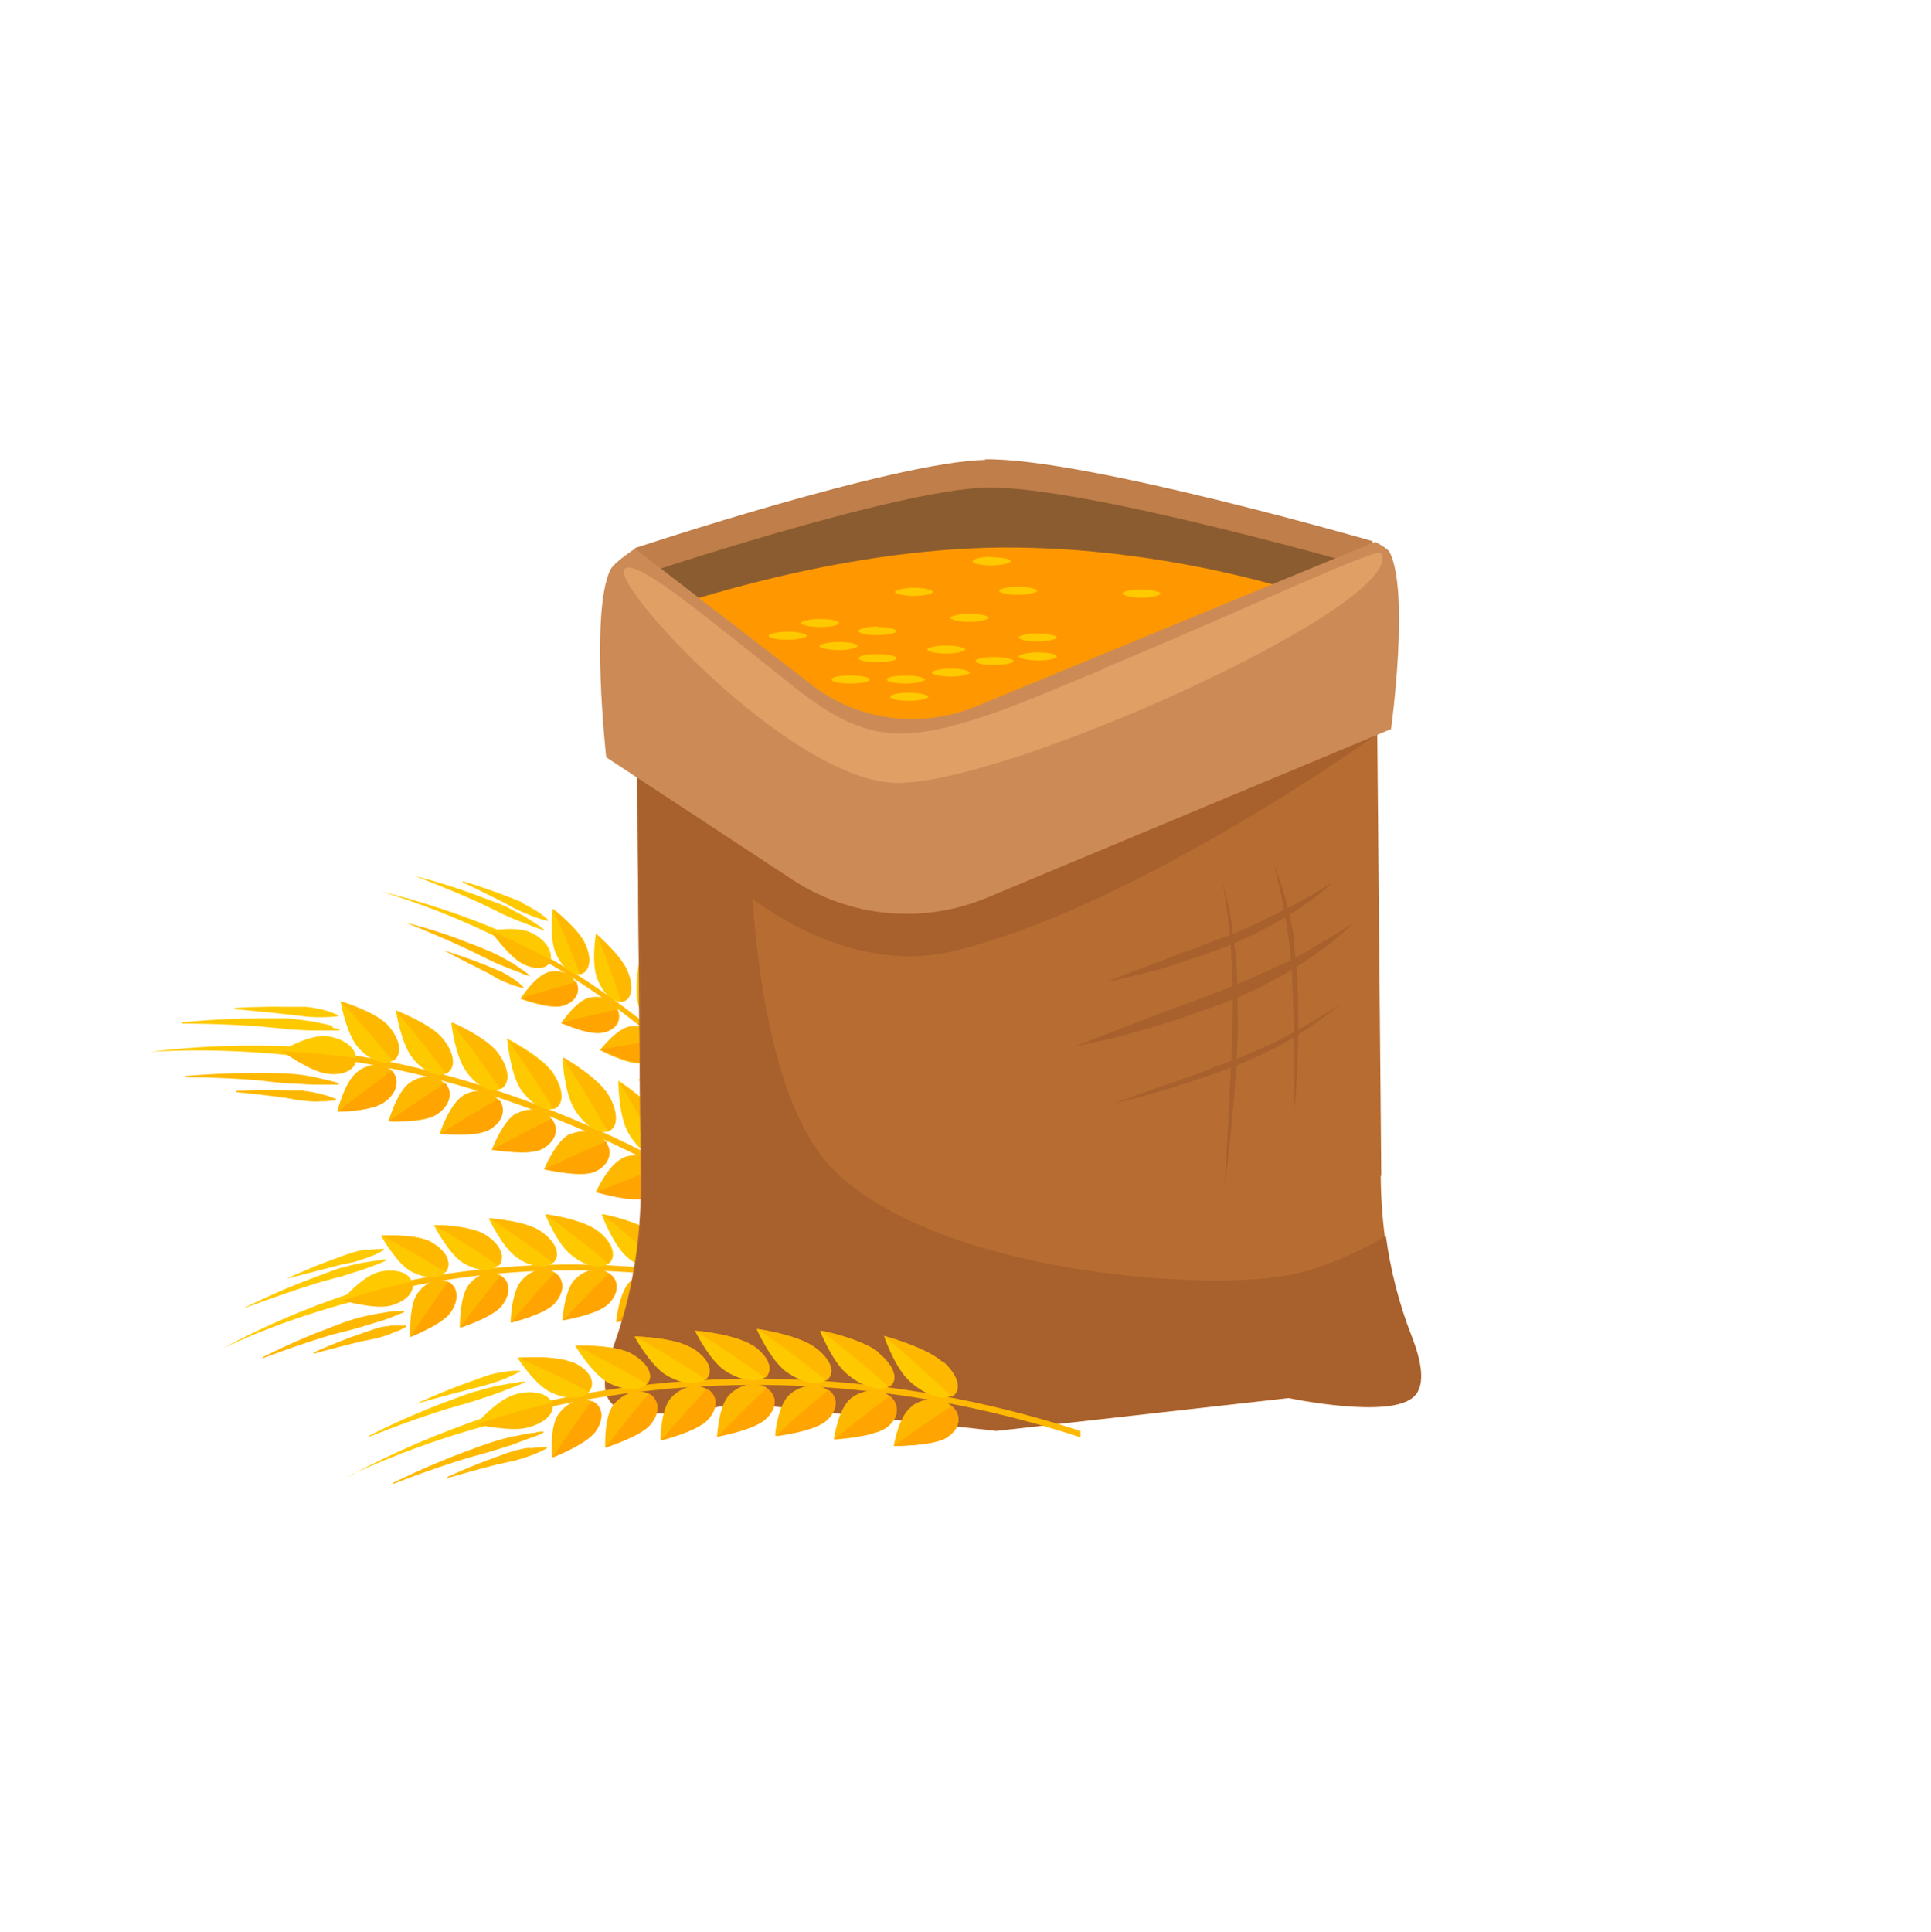 <?xml version="1.0" encoding="UTF-8"?>
<svg id="Layer_2" data-name="Layer 2" xmlns="http://www.w3.org/2000/svg" viewBox="0 0 33.51 33.52">
  <defs>
    <style>
      .cls-1 {
        fill: none;
      }

      .cls-1, .cls-2, .cls-3, .cls-4, .cls-5, .cls-6, .cls-7, .cls-8, .cls-9, .cls-10, .cls-11 {
        fill-rule: evenodd;
      }

      .cls-2 {
        fill: #e09f65;
      }

      .cls-3 {
        fill: #cc8b56;
      }

      .cls-4 {
        fill: #bf7e4a;
      }

      .cls-5 {
        fill: #a8602c;
      }

      .cls-6 {
        fill: #ff9800;
      }

      .cls-7 {
        fill: #8b5c2f;
      }

      .cls-8 {
        fill: #b76d32;
      }

      .cls-9 {
        fill: #ffa400;
      }

      .cls-10 {
        fill: #ffb800;
      }

      .cls-11 {
        fill: #ffc900;
      }
    </style>
  </defs>
  <g id="Layer_1-2" data-name="Layer 1">
    <g>
      <path class="cls-1" d="m33.51,16.76c0,9.25-7.5,16.76-16.75,16.76S0,26.01,0,16.76,7.5,0,16.76,0s16.75,7.5,16.75,16.76h0Z"/>
      <path class="cls-10" d="m9.42,16.55s-.02.06-.03.09c2.22,1.23,4.7,3.76,6.28,6.51.02-.02.04-.05.06-.07-1.62-2.84-4.08-5.29-6.31-6.52h0Z"/>
      <path class="cls-11" d="m9.23,16.19c-.25-.13-.72-.04-.72-.04,0,0,.31.44.55.57.24.12.44.1.49-.05.05-.14-.07-.36-.32-.48h0Z"/>
      <path class="cls-11" d="m8.68,16.3s.03-.09.04-.13c-.7-.3-1.41-.53-2.1-.7.69.21,1.38.48,2.06.82h0Z"/>
      <path class="cls-11" d="m9.12,15.91c-.11-.06-.23-.12-.36-.19-.13-.05-.28-.11-.42-.16-.57-.22-1.14-.36-1.14-.36h0s.56.21,1.11.46c.14.07.28.13.41.2.13.06.25.11.36.15.11.04.2.08.26.1.07.02.1.04.1.04v-.02s-.03-.02-.09-.07c-.06-.04-.14-.09-.25-.16h0Z"/>
      <path class="cls-10" d="m8.87,16.7c-.1-.06-.21-.12-.34-.18-.12-.05-.26-.11-.4-.16-.54-.22-1.09-.35-1.09-.35h0s.54.21,1.07.46c.13.06.26.13.39.19.12.06.25.11.35.15.11.04.19.07.25.1.06.02.1.03.1.03h0s-.03-.04-.09-.08c-.05-.04-.14-.09-.23-.16h0Z"/>
      <path class="cls-11" d="m9.07,15.66c-.09-.04-.18-.07-.28-.11-.38-.15-.76-.26-.76-.26v.02s.36.17.73.36c.09.05.18.1.27.14.09.04.17.07.24.1.14.05.24.07.24.07v-.02s-.08-.08-.21-.16c-.07-.04-.15-.09-.24-.13h0Z"/>
      <path class="cls-10" d="m8.67,16.85c-.08-.04-.17-.07-.26-.11-.35-.14-.71-.25-.71-.25h0s.34.18.68.35c.09.04.17.09.25.14.08.04.16.07.23.1.14.05.24.07.24.07h0s-.07-.09-.2-.17c-.06-.04-.14-.09-.22-.13h0Z"/>
      <path class="cls-10" d="m9.51,16.87c-.23.07-.48.46-.48.46,0,0,.48.18.71.13.23-.05.33-.23.26-.39-.07-.17-.27-.26-.5-.2h0Z"/>
      <path class="cls-9" d="m10.01,17.04c-.33.09-.65.18-.96.28.03.01.48.18.7.13.23-.05.33-.23.26-.39v-.02Z"/>
      <path class="cls-10" d="m10.23,17.31c-.23.05-.49.44-.49.44,0,0,.48.21.71.17.24-.04.34-.2.28-.38-.06-.18-.26-.28-.5-.23h0Z"/>
      <path class="cls-9" d="m10.71,17.52c-.33.07-.65.14-.98.23.04.01.48.21.7.17.24-.04.34-.2.28-.38v-.02Z"/>
      <path class="cls-10" d="m10.93,17.81c-.24.04-.51.41-.52.41,0,0,.47.25.71.23.23-.03.35-.19.3-.37-.05-.18-.26-.31-.49-.27h0Z"/>
      <path class="cls-9" d="m11.41,18.05c-.33.05-.66.1-.99.16.03.01.47.24.7.22.23-.03.35-.19.3-.37v-.02Z"/>
      <path class="cls-10" d="m11.61,18.36c-.23.02-.53.39-.53.38,0,0,.46.28.7.28.23-.01.36-.17.31-.36-.05-.19-.25-.33-.48-.3h0Z"/>
      <path class="cls-9" d="m12.09,18.64c-.34.03-.67.06-1,.1.03.02.46.28.69.27.23-.01.36-.17.31-.36v-.02Z"/>
      <path class="cls-10" d="m12.28,18.96c-.24.01-.55.36-.55.36s.45.32.69.33c.24,0,.37-.15.33-.34-.04-.2-.24-.35-.47-.34h0Z"/>
      <path class="cls-9" d="m12.75,19.29c-.34,0-.67.02-1.01.04.03.02.46.32.69.32.24,0,.37-.15.33-.34v-.02Z"/>
      <path class="cls-10" d="m12.93,19.62c-.24,0-.56.32-.56.32,0,0,.44.36.68.38.23.02.37-.12.34-.32-.03-.2-.22-.37-.46-.38h0Z"/>
      <path class="cls-9" d="m13.38,19.98c-.34-.02-.67-.03-1.01-.03.03.02.45.36.68.37.23.02.37-.12.34-.32v-.02Z"/>
      <path class="cls-11" d="m9.59,15.77s-.06.5.05.76c.11.26.3.41.44.37.14-.03.2-.24.08-.51-.11-.27-.57-.63-.57-.62h0Z"/>
      <path class="cls-10" d="m9.59,15.77c.17.38.33.75.47,1.13h.02c.14-.04.2-.24.08-.51-.11-.26-.54-.6-.57-.62h0Z"/>
      <path class="cls-10" d="m9.06,16.71c.24.13.44.1.49-.04v-.02c-.34-.18-.68-.35-1.03-.5.02.03.32.44.54.56h0Z"/>
      <path class="cls-11" d="m10.34,16.2s-.08.5.02.77c.1.27.28.43.43.41.15-.02.21-.23.1-.51-.1-.28-.55-.67-.55-.67h0Z"/>
      <path class="cls-10" d="m10.35,16.2c.16.39.3.78.43,1.18h.02c.15-.02.21-.23.1-.51-.1-.27-.52-.64-.55-.66h0Z"/>
      <path class="cls-11" d="m11.09,16.69s-.1.5,0,.79c.09.28.27.46.42.44.15-.01.21-.22.12-.51-.09-.29-.53-.72-.53-.72h0Z"/>
      <path class="cls-10" d="m11.09,16.69c.14.41.27.81.39,1.22h.02c.15-.01.21-.22.12-.51-.09-.29-.5-.69-.53-.71h0Z"/>
      <path class="cls-11" d="m11.81,17.23s-.11.51-.04.8c.08.29.25.48.4.48.15,0,.22-.21.14-.51-.08-.31-.5-.77-.51-.76h0Z"/>
      <path class="cls-10" d="m11.82,17.23c.13.42.24.85.34,1.27h.02c.15,0,.22-.21.14-.51-.08-.29-.47-.73-.5-.76h0Z"/>
      <path class="cls-11" d="m12.51,17.87s-.14.51-.07.81c.07.3.24.5.39.51.15,0,.23-.2.16-.51-.07-.32-.48-.82-.48-.81h0Z"/>
      <path class="cls-10" d="m12.51,17.88c.11.43.21.87.29,1.31h.02c.15,0,.23-.2.16-.51-.07-.3-.44-.77-.47-.8h0Z"/>
      <path class="cls-11" d="m13.22,18.49s-.16.51-.1.82c.06.31.21.53.36.55.15.01.24-.19.18-.51-.06-.33-.44-.86-.45-.86h0Z"/>
      <path class="cls-10" d="m13.22,18.5c.1.45.18.9.25,1.36h.01c.15.02.24-.18.18-.51-.06-.32-.41-.82-.44-.85h0Z"/>
      <path class="cls-10" d="m13.55,20.33c-.24-.02-.57.3-.57.3s.43.4.67.43c.24.04.38-.11.35-.31-.02-.21-.2-.39-.45-.42h0Z"/>
      <path class="cls-9" d="m13.99,20.73c-.34-.04-.68-.07-1.01-.09.03.02.43.39.66.43.24.04.38-.11.35-.31v-.02Z"/>
      <path class="cls-11" d="m13.88,19.2s-.18.51-.13.83c.05.32.19.55.34.58.15.02.25-.18.2-.51-.04-.34-.41-.9-.41-.9h0Z"/>
      <path class="cls-10" d="m13.89,19.2c.08.46.14.93.19,1.4h.02c.15.03.25-.17.2-.5-.04-.32-.38-.86-.41-.89h0Z"/>
      <path class="cls-10" d="m6,18.4c3.17.47,6.76,2.15,9.72,4.86.01-.04.03-.07.04-.11-2.97-2.71-6.58-4.39-9.76-4.86,0,.03,0,.07,0,.1h0Z"/>
      <path class="cls-11" d="m5.68,17.98c-.31-.04-.79.25-.79.25,0,0,.48.35.78.39.3.04.5-.07.51-.25,0-.18-.2-.35-.5-.39h0Z"/>
      <path class="cls-11" d="m2.61,18.25c.82-.05,1.66-.02,2.51.07v-.16c-.86-.04-1.7-.01-2.51.09h0Z"/>
      <path class="cls-11" d="m5.77,17.8c-.07-.02-.18-.04-.31-.07-.13-.02-.29-.04-.45-.06-.16,0-.34,0-.51,0-.69,0-1.35.07-1.35.07v.02s.68,0,1.36.05c.17.02.34.03.5.05.16.01.31.02.44.02s.24,0,.32,0c.07,0,.12,0,.12,0v-.02s-.04-.01-.12-.03h0Z"/>
      <path class="cls-10" d="m5.45,18.69c-.12-.03-.27-.05-.43-.06-.16-.01-.32-.01-.49-.01-.66-.01-1.31.05-1.31.05v.02s.65,0,1.31.06c.16.02.33.04.49.05.15,0,.3.02.43.02.13,0,.23,0,.31,0,.07,0,.12,0,.12,0v-.02s-.04-.02-.12-.04c-.07-.02-.18-.04-.3-.07h0Z"/>
      <path class="cls-11" d="m5.61,17.52c-.09-.02-.19-.04-.3-.05-.11,0-.22,0-.34,0-.46-.01-.9.02-.9.02v.02s.45.04.91.09c.11.01.23.03.33.04.11.01.21.01.29.01.17,0,.29-.02.29-.02h0s-.12-.07-.29-.11h0Z"/>
      <path class="cls-10" d="m5.28,18.92c-.1,0-.21,0-.32,0-.43-.02-.86.01-.86.01v.02s.43.04.86.1c.1.02.21.04.32.05.1.01.19.02.28.01.16,0,.27-.02.27-.02v-.02s-.11-.05-.27-.09c-.08-.02-.18-.04-.28-.05h0Z"/>
      <path class="cls-10" d="m6.2,18.6c-.22.16-.35.7-.35.69,0,0,.58,0,.81-.16.23-.16.28-.38.15-.54-.13-.15-.38-.16-.6,0h0Z"/>
      <path class="cls-9" d="m6.79,18.59c-.32.23-.63.46-.93.7.04,0,.58-.01.8-.16.23-.16.28-.38.15-.54h-.01Z"/>
      <path class="cls-10" d="m7.12,18.78c-.23.15-.38.68-.38.68,0,0,.59.03.82-.11.23-.14.3-.37.17-.53-.12-.16-.38-.19-.61-.04h0Z"/>
      <path class="cls-9" d="m7.72,18.8c-.33.21-.65.43-.97.65.04,0,.59.02.82-.11.23-.14.3-.37.17-.53v-.02Z"/>
      <path class="cls-10" d="m8.04,19.01c-.24.14-.41.66-.41.66,0,0,.59.07.83-.06.24-.13.31-.35.19-.52-.12-.17-.38-.22-.62-.08h0Z"/>
      <path class="cls-9" d="m8.65,19.07c-.34.19-.68.39-1,.6.04,0,.59.06.83-.06.24-.13.31-.35.19-.52h-.02Z"/>
      <path class="cls-10" d="m8.97,19.31c-.25.13-.43.64-.44.64,0,0,.6.1.85,0,.25-.12.33-.34.21-.51-.12-.18-.38-.25-.62-.12h0Z"/>
      <path class="cls-9" d="m9.58,19.41c-.35.17-.69.35-1.04.54.04,0,.6.1.84,0,.25-.12.33-.34.21-.51l-.02-.02Z"/>
      <path class="cls-10" d="m9.9,19.67c-.25.11-.46.62-.46.62,0,0,.6.14.86.05.25-.1.34-.32.23-.5-.11-.19-.38-.27-.63-.16h0Z"/>
      <path class="cls-9" d="m10.51,19.81c-.36.15-.71.31-1.06.48.04,0,.6.14.85.05.25-.1.34-.32.23-.5v-.02Z"/>
      <path class="cls-10" d="m10.82,20.09c-.26.1-.48.6-.48.59,0,0,.6.18.86.1.26-.08.35-.3.25-.5-.1-.2-.37-.29-.62-.2h0Z"/>
      <path class="cls-9" d="m11.43,20.27c-.37.13-.73.27-1.09.42.04,0,.6.18.86.1.26-.08.35-.3.25-.5v-.02Z"/>
      <path class="cls-11" d="m5.91,17.38s.1.57.31.8c.21.23.46.32.6.22.15-.09.13-.34-.08-.58s-.83-.44-.83-.44h0Z"/>
      <path class="cls-10" d="m5.92,17.38c.31.33.6.68.89,1.02h.02c.15-.1.13-.34-.08-.59-.2-.24-.78-.42-.82-.43h0Z"/>
      <path class="cls-10" d="m4.89,18.24s.49.35.78.39c.3.04.5-.07.51-.25v-.02c-.43-.06-.86-.1-1.29-.12h0Z"/>
      <path class="cls-11" d="m6.87,17.54s.09.57.29.82c.2.25.45.34.6.26.15-.09.14-.33-.07-.59-.2-.26-.82-.49-.82-.49h0Z"/>
      <path class="cls-10" d="m6.87,17.54c.3.35.59.72.86,1.08h.02c.15-.09.14-.34-.07-.6-.2-.25-.77-.47-.81-.49h0Z"/>
      <path class="cls-11" d="m7.83,17.75s.07.58.26.84c.19.27.44.38.6.3.15-.08.15-.32-.05-.6-.2-.28-.82-.55-.82-.54h0Z"/>
      <path class="cls-10" d="m7.84,17.75c.29.37.57.75.84,1.14h.02c.15-.09.15-.33-.05-.61-.19-.27-.77-.53-.81-.54h0Z"/>
      <path class="cls-11" d="m8.8,18.02s.05.59.23.87c.19.28.44.41.6.34.16-.07.16-.32-.03-.61-.19-.29-.8-.6-.8-.6h0Z"/>
      <path class="cls-10" d="m8.8,18.03c.28.39.55.8.8,1.21h.02c.16-.07.16-.32-.03-.61-.19-.28-.76-.58-.8-.59h0Z"/>
      <path class="cls-11" d="m9.76,18.36s.03.6.21.89c.18.29.43.44.59.38.16-.06.18-.31,0-.61-.18-.31-.79-.66-.79-.65h0Z"/>
      <path class="cls-10" d="m9.77,18.36c.27.41.53.84.77,1.26h.02c.16-.06.18-.32,0-.62-.18-.3-.74-.63-.78-.65h0Z"/>
      <path class="cls-11" d="m10.73,18.76s0,.61.18.91c.18.3.42.46.59.41.16-.05.19-.3.01-.62-.18-.32-.78-.71-.78-.71h0Z"/>
      <path class="cls-10" d="m10.74,18.76c.26.44.51.88.74,1.33h.02c.16-.05.19-.31.01-.62-.17-.31-.73-.68-.77-.7h0Z"/>
      <path class="cls-10" d="m11.74,20.56c-.26.08-.51.57-.51.57,0,0,.6.22.87.16.26-.07.36-.28.27-.48-.1-.21-.36-.32-.62-.24h0Z"/>
      <path class="cls-9" d="m12.35,20.78c-.37.11-.74.23-1.11.36.04.01.6.22.86.15.26-.07.36-.28.27-.48l-.02-.02Z"/>
      <path class="cls-11" d="m11.69,19.22s0,.61.16.93c.16.32.4.5.57.46.17-.04.2-.3.04-.63-.17-.34-.76-.77-.77-.76h0Z"/>
      <path class="cls-10" d="m11.69,19.22c.25.46.49.92.7,1.39h.02c.17-.04.2-.3.04-.63-.16-.32-.71-.73-.76-.76h0Z"/>
      <path class="cls-10" d="m12.68,21.13c-.27.07-.53.55-.53.55,0,0,.6.27.87.21.27-.05.38-.26.29-.48-.09-.21-.35-.35-.62-.28h0Z"/>
      <path class="cls-9" d="m13.29,21.39c-.38.09-.76.18-1.13.29.04.01.6.26.86.21.27-.05.38-.26.29-.48v-.02Z"/>
      <path class="cls-11" d="m12.68,19.76s-.03.62.12.95c.16.34.39.53.56.5.17-.03.21-.29.06-.63-.16-.35-.74-.82-.74-.82h0Z"/>
      <path class="cls-10" d="m12.69,19.77c.23.48.45.96.66,1.45h.02c.17-.04.21-.29.06-.64-.15-.34-.7-.78-.73-.82h0Z"/>
      <path class="cls-10" d="m6.96,22.25s.02.07.03.1c2.6-.56,5.57-.39,8.56.79,0-.04,0-.07,0-.11-3-1.17-5.98-1.34-8.59-.78h0Z"/>
      <path class="cls-11" d="m6.58,22.07c-.29.07-.65.49-.65.49,0,0,.55.15.83.09.28-.07.44-.23.39-.4-.04-.16-.28-.25-.57-.18h0Z"/>
      <path class="cls-11" d="m3.88,23.39c.72-.34,1.49-.61,2.29-.82-.02-.05-.03-.09-.05-.14-.79.26-1.54.58-2.24.96h0Z"/>
      <path class="cls-11" d="m6.61,21.87c-.07,0-.18.02-.31.04-.12.02-.27.06-.42.1-.15.05-.3.11-.46.17-.63.23-1.21.53-1.21.53h0s.61-.23,1.24-.43c.16-.05.32-.09.47-.13.15-.05.29-.09.41-.13.12-.05.22-.08.29-.11.07-.03.1-.05.1-.05h0s-.04-.01-.12,0h0Z"/>
      <path class="cls-10" d="m6.88,22.75c-.07,0-.18.02-.3.04-.12.02-.26.05-.41.09-.14.04-.3.1-.45.16-.6.22-1.16.51-1.16.51v.02s.59-.23,1.2-.41c.16-.04.31-.08.46-.12.14-.04.28-.09.4-.12.11-.04.21-.07.28-.11.07-.02.11-.04.11-.04v-.02s-.05,0-.12,0h0Z"/>
      <path class="cls-11" d="m6.38,21.68c-.09,0-.18.03-.28.06-.1.03-.2.07-.31.11-.42.15-.82.34-.82.34h0s.42-.11.85-.22c.11-.03.22-.05.32-.07.1-.03.19-.06.27-.09.16-.06.25-.12.25-.12v-.02s-.12,0-.3.02h0Z"/>
      <path class="cls-10" d="m6.76,23.01c-.08,0-.17.02-.26.05-.09.03-.2.07-.29.1-.4.14-.77.31-.77.31v.02s.4-.11.81-.21c.1-.02.2-.04.3-.06.09-.03.18-.05.26-.09.15-.05.24-.11.24-.11v-.02s-.12,0-.28,0h0Z"/>
      <path class="cls-10" d="m7.79,22.25c-.16-.09-.4-.02-.55.2-.15.22-.12.75-.12.75,0,0,.52-.2.69-.41.16-.22.15-.44-.01-.54h0Z"/>
      <path class="cls-9" d="m7.79,22.25h-.02c-.22.31-.44.62-.65.95.04-.02.52-.21.68-.41.16-.22.15-.44-.01-.54h0Z"/>
      <path class="cls-10" d="m8.7,22.14c-.16-.11-.41-.05-.57.16-.16.21-.15.74-.15.74,0,0,.54-.17.72-.37.17-.21.16-.43,0-.53h0Z"/>
      <path class="cls-9" d="m8.7,22.14h-.02c-.24.29-.47.59-.7.9.03-.01.54-.17.71-.37.17-.21.16-.43,0-.53h0Z"/>
      <path class="cls-10" d="m9.64,22.09c-.16-.12-.42-.07-.59.13-.18.2-.19.73-.19.73,0,0,.56-.13.75-.32.19-.2.19-.42.03-.54h0Z"/>
      <path class="cls-9" d="m9.64,22.09h-.02c-.26.27-.51.57-.75.86.03-.01.56-.14.74-.32.19-.2.19-.42.03-.54h0Z"/>
      <path class="cls-10" d="m9.98,22.19c-.19.2-.22.72-.22.72,0,0,.58-.09.78-.27.2-.18.21-.41.05-.53-.16-.13-.42-.11-.61.09h0Z"/>
      <path class="cls-9" d="m10.57,22.09c-.27.27-.54.54-.8.82.04-.01.58-.1.77-.27.2-.18.21-.41.05-.53h-.02Z"/>
      <path class="cls-10" d="m10.94,22.23c-.2.18-.25.71-.25.71,0,0,.59-.05.8-.22.21-.17.23-.4.07-.54-.16-.14-.42-.13-.62.05h0Z"/>
      <path class="cls-9" d="m11.54,22.17c-.29.25-.57.51-.85.77.04,0,.59-.06.8-.22.21-.17.23-.4.07-.54h-.01Z"/>
      <path class="cls-10" d="m11.91,22.33c-.21.17-.28.7-.28.7,0,0,.61-.02.82-.17.22-.16.25-.38.09-.53-.15-.15-.42-.16-.64,0h0Z"/>
      <path class="cls-9" d="m12.52,22.31c-.3.23-.6.47-.89.72.04,0,.6-.02.82-.17.22-.16.25-.38.09-.53h-.02Z"/>
      <path class="cls-11" d="m7.5,21.56c-.27-.16-.89-.12-.89-.12,0,0,.27.48.52.62.26.14.51.13.61,0,.1-.14.02-.35-.25-.5h0Z"/>
      <path class="cls-10" d="m7.5,21.56c-.26-.15-.84-.12-.88-.12.38.2.75.41,1.11.63h.01c.1-.15.02-.36-.25-.51h0Z"/>
      <path class="cls-10" d="m7.14,22.24c-.41.09-.81.2-1.2.33.04,0,.55.15.82.09.28-.07.44-.24.39-.4v-.02Z"/>
      <path class="cls-11" d="m8.43,21.43c-.27-.17-.9-.18-.9-.17,0,0,.25.49.5.65.26.16.51.16.62.04.11-.13.04-.35-.23-.52h0Z"/>
      <path class="cls-10" d="m8.43,21.43c-.25-.16-.85-.18-.89-.17.38.22.75.45,1.11.7h.01c.11-.14.04-.36-.23-.53h0Z"/>
      <path class="cls-11" d="m9.39,21.37c-.26-.19-.91-.23-.91-.23,0,0,.24.51.49.68.25.18.51.2.64.08.12-.12.05-.35-.22-.53h0Z"/>
      <path class="cls-10" d="m9.39,21.37c-.25-.18-.86-.23-.9-.23.38.24.75.5,1.1.77h.01c.12-.13.05-.36-.22-.54h0Z"/>
      <path class="cls-11" d="m10.37,21.36c-.26-.21-.92-.29-.91-.29,0,0,.21.53.47.72.25.2.52.24.65.12.12-.11.06-.35-.2-.55h0Z"/>
      <path class="cls-10" d="m10.37,21.36c-.25-.2-.86-.29-.91-.29.38.27.74.55,1.09.85h.01c.12-.12.06-.36-.2-.56h0Z"/>
      <path class="cls-11" d="m11.36,21.42c-.26-.23-.92-.36-.92-.35,0,0,.2.54.45.75s.52.27.65.16c.13-.11.08-.34-.18-.56h0Z"/>
      <path class="cls-10" d="m11.36,21.42c-.25-.22-.87-.35-.91-.35.38.3.73.6,1.07.93h.02c.13-.12.08-.36-.18-.57h0Z"/>
      <path class="cls-11" d="m11.45,21.13s.18.56.43.79c.25.23.51.31.66.21.14-.09.09-.34-.16-.57-.25-.25-.92-.42-.92-.42h0Z"/>
      <path class="cls-10" d="m11.46,21.14c.37.32.72.65,1.06,1h.02c.14-.1.09-.35-.16-.59-.24-.23-.87-.4-.91-.41h0Z"/>
      <path class="cls-10" d="m12.89,22.5c-.22.15-.31.68-.31.68,0,0,.62.03.84-.11.23-.14.27-.37.12-.53-.15-.16-.43-.19-.65-.04h0Z"/>
      <path class="cls-9" d="m13.51,22.52c-.32.21-.63.43-.93.66.04,0,.62.02.84-.11.23-.14.27-.37.12-.53l-.02-.02Z"/>
      <path class="cls-11" d="m12.47,21.26s.16.57.4.82c.24.25.51.34.66.25.15-.09.11-.34-.14-.59-.25-.26-.92-.48-.92-.48h0Z"/>
      <path class="cls-10" d="m12.48,21.26c.36.35.71.71,1.04,1.08h.02c.15-.1.11-.34-.14-.6-.24-.25-.87-.46-.91-.48h0Z"/>
      <path class="cls-4" d="m17.1,7.98c-1.57.03-6.08,1.53-6.08,1.53l.09,10.13,12.8-.12-.09-10.13s-5.01-1.45-6.73-1.42h0Z"/>
      <path class="cls-7" d="m17.13,8.46c-1.57.03-6.08,1.54-6.08,1.54l.09,10.13,12.81-.11-.09-10.14s-5.01-1.45-6.73-1.42h0Z"/>
      <path class="cls-8" d="m23.97,20.4l-.1-11s-5.89,4.81-8.22,4.51c-1.58-.2-4.63-4.39-4.63-4.39l.1,11.03c0,.97-.15,1.93-.49,2.85-.14.38-.21.77-.01.96.41.39,2.21-.02,2.21-.02l4.46.49,5.07-.57s1.76.37,2.16-.02c.21-.2.12-.63-.04-1.04-.36-.89-.51-1.84-.52-2.79h0Z"/>
      <path class="cls-5" d="m24.05,21.45c-.55.31-1.2.61-1.82.7-1.5.23-5.72-.06-7.63-1.72-.99-.86-1.4-2.87-1.54-4.82,0-.05,1.62,1.35,3.5.89,3.18-.77,7.35-3.77,7.35-3.77l-7.69.79-5.17-2.62.09,9.64c0,.97-.15,1.93-.49,2.85-.14.38-.21.77-.01.96.41.39,2.21-.02,2.21-.02l4.46.49,5.07-.57s1.76.37,2.16-.02c.21-.2.12-.63-.04-1.04-.22-.56-.37-1.15-.45-1.74h0Z"/>
      <path class="cls-6" d="m11.63,10.52l5.03,3.93,6.15-4.09s-2.46-.88-5.44-.86c-2.92.03-5.64,1.02-5.73,1.02h0Z"/>
      <path class="cls-3" d="m23.87,9.4l-6.94,2.86c-.96.39-2.05.25-2.86-.39l-3.05-2.35s-.37.24-.43.37c-.35.73-.07,3.25-.07,3.25l3.24,2.13c1,.65,2.25.77,3.36.31l7.02-2.93s.33-2.4-.03-3.08c-.04-.06-.23-.16-.23-.16h0Z"/>
      <path class="cls-2" d="m19.17,11.6c-1.47.61-2.78,1.2-3.72,1.12-.84-.07-1.44-.62-2.22-1.24-1.11-.88-2.28-1.85-2.4-1.59-.15.34,2.82,3.55,4.63,3.69,1.81.14,8.97-3.1,8.51-3.98-.06-.12-2.5,1.04-4.8,1.99h0Z"/>
      <path class="cls-11" d="m14.23,10.74c-.18,0-.33.04-.33.07s.15.07.33.07c.18,0,.33-.03.33-.07s-.15-.07-.33-.07h0Z"/>
      <path class="cls-11" d="m15.23,11.35c-.18,0-.33.03-.33.07s.14.07.33.07c.18,0,.33-.03.33-.07s-.15-.07-.33-.07h0Z"/>
      <path class="cls-11" d="m15.23,10.87c-.18,0-.33.04-.33.08s.14.07.33.07c.18,0,.33-.04.33-.07s-.15-.07-.33-.07h0Z"/>
      <path class="cls-11" d="m16.42,11.2c-.18,0-.33.04-.33.07s.14.07.33.07c.18,0,.33-.04.33-.07s-.15-.07-.33-.07h0Z"/>
      <path class="cls-11" d="m15.72,11.72c-.18,0-.33.03-.33.07s.15.07.33.07c.18,0,.33-.04.33-.07s-.15-.07-.33-.07h0Z"/>
      <path class="cls-11" d="m16.5,11.6c-.18,0-.33.04-.33.07s.15.07.33.07c.18,0,.33-.04.33-.07s-.14-.07-.33-.07h0Z"/>
      <path class="cls-11" d="m14.55,11.14c-.18,0-.33.04-.33.07s.15.07.33.07c.18,0,.33-.04.33-.07,0-.04-.15-.07-.33-.07h0Z"/>
      <path class="cls-11" d="m14.76,11.72c-.18,0-.33.03-.33.07s.15.07.33.07c.18,0,.33-.03.33-.07s-.15-.07-.33-.07h0Z"/>
      <path class="cls-11" d="m13.67,10.96c-.18,0-.33.04-.33.07,0,.04.15.07.33.07.18,0,.33-.04.33-.07s-.15-.07-.33-.07h0Z"/>
      <path class="cls-11" d="m15.78,12.02c-.18,0-.33.03-.33.07s.15.07.33.07c.18,0,.33-.04.33-.07s-.15-.07-.33-.07h0Z"/>
      <path class="cls-11" d="m18.01,11.32c-.18,0-.33.04-.33.07s.15.07.33.07c.18,0,.33-.03.33-.07s-.15-.07-.33-.07h0Z"/>
      <path class="cls-11" d="m17.26,11.4c-.18,0-.33.03-.33.07s.15.07.33.07c.18,0,.33-.04.33-.07s-.15-.07-.33-.07h0Z"/>
      <path class="cls-11" d="m18.01,10.99c-.18,0-.33.04-.33.07,0,.04.15.07.33.07.18,0,.33-.04.33-.07s-.15-.07-.33-.07h0Z"/>
      <path class="cls-11" d="m16.82,10.65c-.18,0-.33.04-.33.07s.15.07.33.07c.18,0,.33-.04.33-.07,0-.04-.15-.07-.33-.07h0Z"/>
      <path class="cls-11" d="m17.67,10.18c-.18,0-.33.04-.33.07,0,.04.15.07.33.07.18,0,.33-.04.33-.07s-.15-.07-.33-.07h0Z"/>
      <path class="cls-11" d="m19.81,10.23c-.18,0-.33.03-.33.07,0,.03.15.07.33.07.18,0,.33-.04.33-.07s-.15-.07-.33-.07h0Z"/>
      <path class="cls-11" d="m15.86,10.2c-.18,0-.33.04-.33.07s.15.07.33.07c.18,0,.33-.04.33-.07s-.14-.07-.33-.07h0Z"/>
      <path class="cls-11" d="m17.21,9.66c-.18,0-.33.04-.33.08s.15.07.33.07.33-.04.33-.07c0-.04-.15-.07-.33-.07h0Z"/>
      <path class="cls-5" d="m22.78,16.45c-.21.13-.47.25-.75.38-.28.13-.58.26-.89.38-.31.12-.62.23-.91.34-.29.11-.56.21-.79.3-.47.18-.77.3-.77.3,0,0,.08-.01.22-.04.15-.04.35-.07.59-.14.24-.07.52-.14.82-.24.29-.09.61-.21.92-.32.31-.12.62-.26.89-.41.28-.14.52-.31.73-.45.41-.29.64-.53.64-.53,0,0-.07.04-.19.12-.12.08-.3.18-.51.3h0Z"/>
      <path class="cls-5" d="m21.94,15.96c-.23.11-.47.22-.73.31-.25.1-.5.2-.74.28-.24.09-.46.18-.65.25-.38.14-.63.24-.63.24,0,0,.27-.05.66-.15.2-.05.43-.11.67-.2.24-.08.5-.17.75-.26.25-.1.5-.22.73-.34.23-.12.43-.25.6-.36.34-.23.53-.43.53-.43,0,0-.23.16-.58.35-.18.1-.39.2-.61.31h0Z"/>
      <path class="cls-5" d="m21.35,18.41c-.25.1-.5.2-.74.28-.24.09-.46.16-.65.23-.38.14-.64.23-.64.23,0,0,.27-.06.66-.17.39-.11.91-.28,1.42-.47.25-.1.5-.21.73-.33.23-.12.43-.24.6-.36.34-.23.54-.41.54-.41,0,0-.22.16-.57.36-.35.21-.83.45-1.34.64h0Z"/>
      <path class="cls-5" d="m22.46,16.32c-.03-.25-.09-.49-.14-.68-.1-.39-.22-.64-.22-.64,0,0,.08.26.16.66.08.4.16.93.17,1.47.01.27.02.54.03.79,0,.25,0,.49,0,.7,0,.41,0,.68,0,.68,0,0,.03-.27.05-.68.02-.41.03-.95.01-1.49-.01-.27-.04-.54-.07-.8h0Z"/>
      <path class="cls-5" d="m21.39,16.11c-.08-.5-.18-.82-.18-.82,0,0,.07.33.12.82.05.49.08,1.15.05,1.82,0,.33-.02.66-.04.97-.01.31-.03.6-.04.85-.03.5-.05.83-.05.83,0,0,.05-.33.1-.82.05-.5.11-1.16.13-1.82,0-.33,0-.67-.01-.98-.01-.31-.05-.6-.09-.85h0Z"/>
      <path class="cls-10" d="m9.39,24.35s.02.06.03.09c2.81-.64,6.05-.57,9.33.5,0-.04,0-.07,0-.11-3.3-1.07-6.55-1.14-9.36-.49h0Z"/>
      <path class="cls-11" d="m8.96,24.19c-.32.08-.69.51-.69.51,0,0,.6.13.9.06.3-.08.47-.25.41-.41-.05-.16-.31-.24-.62-.16h0Z"/>
      <path class="cls-11" d="m6.07,25.6c.78-.36,1.6-.66,2.47-.89-.02-.05-.04-.09-.06-.14-.85.29-1.66.63-2.41,1.04h0Z"/>
      <path class="cls-11" d="m8.99,23.99c-.08,0-.19.03-.33.05-.14.03-.29.07-.46.12-.16.05-.33.12-.5.18-.67.25-1.29.57-1.29.57v.02s.66-.27,1.34-.48c.18-.05.35-.1.51-.15.16-.05.31-.1.44-.15.12-.05.23-.09.31-.12.07-.03.12-.05.12-.05h0s-.05-.01-.13,0h0Z"/>
      <path class="cls-10" d="m9.31,24.86c-.08,0-.19.02-.32.05-.13.02-.28.06-.44.11-.16.05-.32.11-.48.17-.65.24-1.25.54-1.25.54v.02s.63-.25,1.29-.45c.17-.05.34-.09.49-.14.16-.05.3-.09.42-.14.12-.05.23-.08.3-.11.07-.03.11-.05.11-.05v-.02s-.05,0-.13.01h0Z"/>
      <path class="cls-11" d="m8.73,23.81c-.09.01-.2.03-.31.07-.11.04-.22.08-.33.12-.45.16-.87.36-.87.36h0s.45-.13.92-.25c.12-.03.24-.06.34-.09.11-.03.21-.07.29-.1.17-.07.27-.13.27-.13h0s-.13-.02-.32.02h0Z"/>
      <path class="cls-10" d="m9.19,25.12c-.09.01-.18.03-.29.06-.1.03-.21.07-.31.11-.43.15-.83.34-.83.34v.02s.43-.13.87-.24c.11-.02.22-.05.32-.07.1-.03.2-.06.28-.09.16-.06.26-.12.26-.12v-.02s-.13,0-.3.02h0Z"/>
      <path class="cls-10" d="m10.28,24.32c-.18-.09-.43,0-.59.22-.16.23-.11.75-.11.75,0,0,.56-.22.74-.44.17-.22.15-.45-.04-.54h0Z"/>
      <path class="cls-9" d="m10.28,24.32h-.02c-.23.32-.46.64-.67.97.03-.01.56-.22.73-.43.17-.22.15-.45-.04-.54h0Z"/>
      <path class="cls-10" d="m11.27,24.19c-.18-.1-.45-.03-.62.18-.18.22-.14.75-.15.75,0,0,.59-.19.77-.39.18-.21.17-.43,0-.54h0Z"/>
      <path class="cls-9" d="m11.27,24.19h-.02c-.25.3-.5.61-.74.93.04-.02.59-.19.77-.39.18-.21.17-.43,0-.54h0Z"/>
      <path class="cls-10" d="m12.28,24.11c-.18-.11-.45-.06-.64.15-.18.21-.18.74-.18.74,0,0,.6-.15.8-.35.2-.2.19-.43.02-.54h0Z"/>
      <path class="cls-9" d="m12.28,24.11h-.02c-.27.29-.53.58-.79.88.04-.01.61-.15.8-.34.2-.2.19-.43.02-.54h0Z"/>
      <path class="cls-10" d="m13.32,24.09c-.18-.12-.46-.09-.66.11-.2.2-.21.73-.22.73,0,0,.63-.11.84-.3.21-.19.21-.41.04-.53h0Z"/>
      <path class="cls-9" d="m13.32,24.09h-.02c-.29.27-.57.55-.85.84.04-.01.63-.12.83-.3.21-.19.21-.41.04-.53h0Z"/>
      <path class="cls-10" d="m14.38,24.13c-.17-.13-.46-.12-.68.07-.21.19-.25.71-.25.71,0,0,.64-.07.87-.25.22-.18.24-.41.06-.54h0Z"/>
      <path class="cls-9" d="m14.38,24.13h-.02c-.31.25-.61.52-.9.79.04,0,.64-.08.86-.25.22-.18.24-.41.06-.54h0Z"/>
      <path class="cls-10" d="m14.76,24.27c-.22.18-.29.71-.29.71,0,0,.66-.04.9-.2.23-.16.25-.39.09-.54-.17-.15-.46-.15-.69.02h0Z"/>
      <path class="cls-9" d="m15.43,24.23c-.32.24-.64.49-.95.74.04,0,.66-.04.89-.19.23-.16.25-.39.09-.54l-.02-.02Z"/>
      <path class="cls-11" d="m9.95,23.65c-.3-.14-.97-.09-.97-.09,0,0,.3.47.58.6.29.14.56.12.67-.02.11-.14.01-.35-.28-.49h0Z"/>
      <path class="cls-10" d="m9.95,23.65c-.29-.14-.92-.09-.96-.09.42.18.83.38,1.23.59v-.02c.12-.14.03-.35-.27-.49h0Z"/>
      <path class="cls-10" d="m9.57,24.34c-.45.11-.88.23-1.3.38.04,0,.6.13.89.05.3-.08.47-.25.41-.41v-.02Z"/>
      <path class="cls-11" d="m10.96,23.49c-.29-.16-.98-.14-.98-.14,0,0,.29.48.57.64.29.15.56.15.68.02.12-.13.02-.35-.27-.51h0Z"/>
      <path class="cls-10" d="m10.96,23.49c-.28-.16-.93-.14-.97-.14.42.21.83.43,1.23.66h.01c.12-.14.02-.36-.27-.52h0Z"/>
      <path class="cls-11" d="m12,23.39c-.29-.18-1-.2-.99-.2,0,0,.27.5.55.67.28.17.57.18.7.06.12-.13.04-.35-.25-.53h0Z"/>
      <path class="cls-10" d="m12,23.39c-.28-.18-.94-.2-.98-.2.42.23.82.48,1.22.74h.02c.12-.14.04-.36-.25-.54h0Z"/>
      <path class="cls-11" d="m13.06,23.35c-.29-.2-1-.26-1-.26,0,0,.25.52.53.7.28.18.57.21.7.1.13-.12.06-.35-.23-.54h0Z"/>
      <path class="cls-10" d="m13.06,23.35c-.28-.19-.95-.26-1-.26.42.26.82.53,1.21.81h.02c.13-.13.06-.36-.23-.56h0Z"/>
      <path class="cls-11" d="m14.14,23.38c-.29-.22-1.01-.32-1.01-.32,0,0,.23.53.51.74.28.2.57.25.71.14.15-.11.08-.35-.21-.56h0Z"/>
      <path class="cls-10" d="m14.14,23.38c-.28-.21-.96-.32-1-.32.41.28.81.58,1.2.89h.01c.15-.12.08-.36-.21-.57h0Z"/>
      <path class="cls-11" d="m15.25,23.47c-.29-.23-1.02-.39-1.02-.38,0,0,.21.55.49.77.27.22.57.29.72.19.15-.1.09-.34-.19-.57h0Z"/>
      <path class="cls-10" d="m15.25,23.47c-.27-.23-.96-.38-1.01-.38.41.31.8.63,1.18.97h.02c.15-.11.09-.35-.19-.58h0Z"/>
      <path class="cls-10" d="m15.83,24.4c-.24.16-.32.69-.32.69,0,0,.67,0,.91-.14.24-.15.28-.38.11-.54-.17-.16-.46-.18-.7-.02h0Z"/>
      <path class="cls-9" d="m16.51,24.4c-.34.22-.67.45-1,.69.04,0,.67,0,.91-.14.24-.15.28-.38.11-.54l-.02-.02Z"/>
      <path class="cls-11" d="m16.35,23.63c-.28-.25-1.01-.45-1.01-.45,0,0,.19.57.46.8.27.24.57.33.73.23.16-.09.11-.34-.17-.59h0Z"/>
      <path class="cls-10" d="m16.35,23.63c-.26-.24-.96-.44-1-.44.4.34.79.68,1.16,1.04h.02c.16-.1.11-.35-.17-.6h0Z"/>
    </g>
  </g>
</svg>